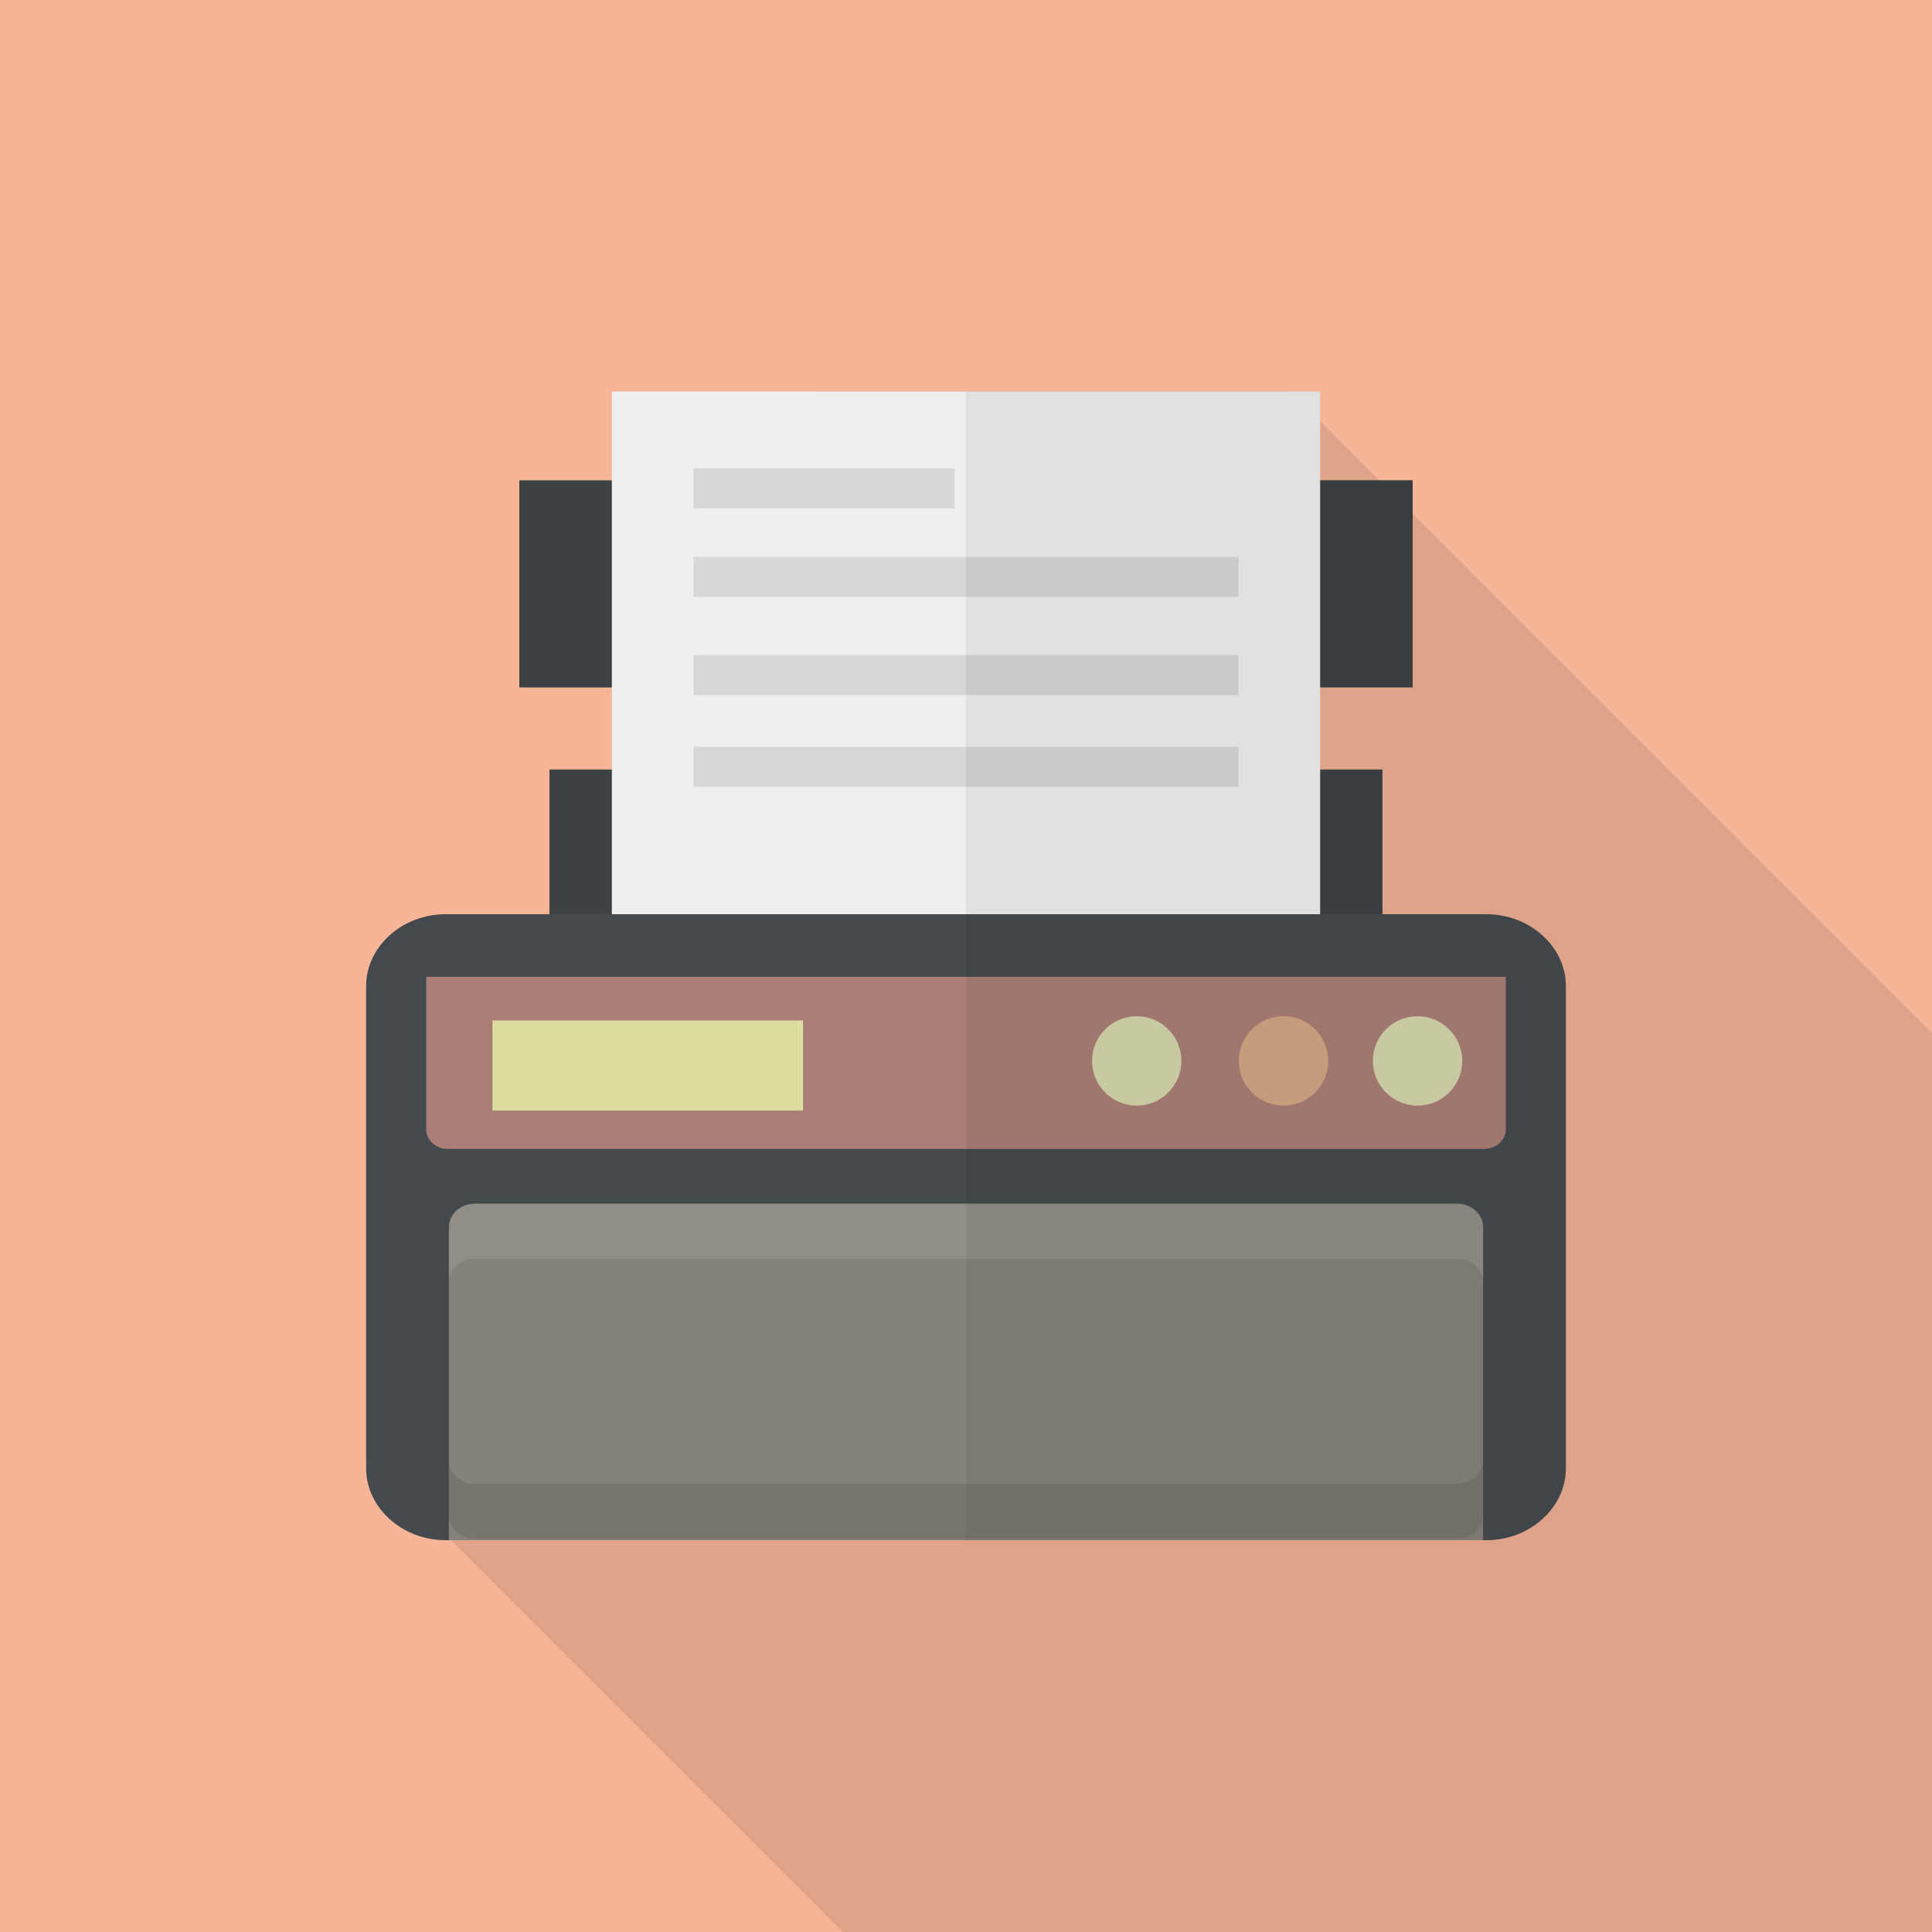 <svg xmlns="http://www.w3.org/2000/svg" viewBox="0 0 512 512"><path fill="#f6b597" d="M0 0h512v512H0z"/><path d="M512 273.766V512H223.334L119.501 408.166l-22.477-22.477V261.375c0-10.495 9.523-19.098 21.094-19.098h27.494v-38.349h16.538v-21.76h-23.501l23.501-23.449 24.013-24.012 10.598-10.599 20.326-20.326h124.928l7.833 7.832 15.667 15.668 8.858 8.857L512 273.766z" opacity=".1" fill="#040000"/><path d="M235.667 245.563h-.063c15.823 2.491 29.957 10.011 40.782 20.837l.011-.011c-10.816-10.812-24.931-18.325-40.73-20.826z" fill="none"/><g fill="#3e4244"><path d="M199.424 127.283v130.406h-53.811v-53.76h24.064v-21.76h-32.052v-54.886zM333.189 127.259h41.191v54.922h-32.037v21.74h24.028v53.778h-53.778v-130.44h25.173z"/></g><path fill="#f0efef" d="M162.15 103.782h187.699v164.351H162.15z"/><path d="M414.976 261.375v127.694c0 10.496-9.523 19.098-21.094 19.098H118.118c-11.571 0-21.094-8.601-21.094-19.098V261.375c0-10.495 9.523-19.098 21.094-19.098h275.763c11.571 0 21.095 8.603 21.095 19.098z" fill="#43494d"/><path d="M112.94 258.851v40.438c0 2.851 2.575 5.184 5.721 5.184h274.677c3.147 0 5.721-2.333 5.721-5.184v-40.438H112.94z" fill="#aa7e76"/><path d="M393.044 325.211v82.949H118.956v-82.949c0-3.422 3.089-6.221 6.865-6.221h260.358c3.776 0 6.865 2.799 6.865 6.221z" fill="#86827a"/><path d="M118.957 401.582v-14.589c0 3.421 3.089 6.219 6.865 6.219H386.18c3.776 0 6.865-2.798 6.865-6.219v14.589c0 3.421-3.089 6.219-6.865 6.219H125.823c-3.776-.001-6.866-2.798-6.866-6.219z" opacity=".1" fill="#040000"/><path d="M393.046 325.208v14.589c0-3.421-3.089-6.219-6.865-6.219H125.823c-3.776 0-6.865 2.798-6.865 6.219v-14.589c0-3.421 3.089-6.219 6.865-6.219h260.358c3.776.001 6.865 2.798 6.865 6.219z" opacity=".1" fill="#fff"/><g fill="#d6d7d7"><path d="M183.785 124.126h69.199v10.583h-69.199zM183.785 147.582h144.43v10.583h-144.43zM183.785 173.613h144.43v10.583h-144.43zM183.785 197.927h144.43v10.583h-144.43z"/></g><circle cx="301.241" cy="281.155" r="11.842" fill="#d5d4ab"/><circle cx="340.144" cy="281.155" r="11.842" fill="#d1a785"/><circle cx="375.664" cy="281.155" r="11.843" fill="#d5d4ab"/><path fill="#dcdd9e" d="M130.503 270.435h82.307v23.878h-82.307z"/><path d="M414.976 261.375v127.694c0 10.496-9.523 19.098-21.094 19.098H256V103.783h93.849v23.5h24.525v54.886h-24.525v21.76h16.538v38.349h27.494c11.571-.001 21.095 8.602 21.095 19.097z" opacity=".06" fill="#040000"/></svg>
